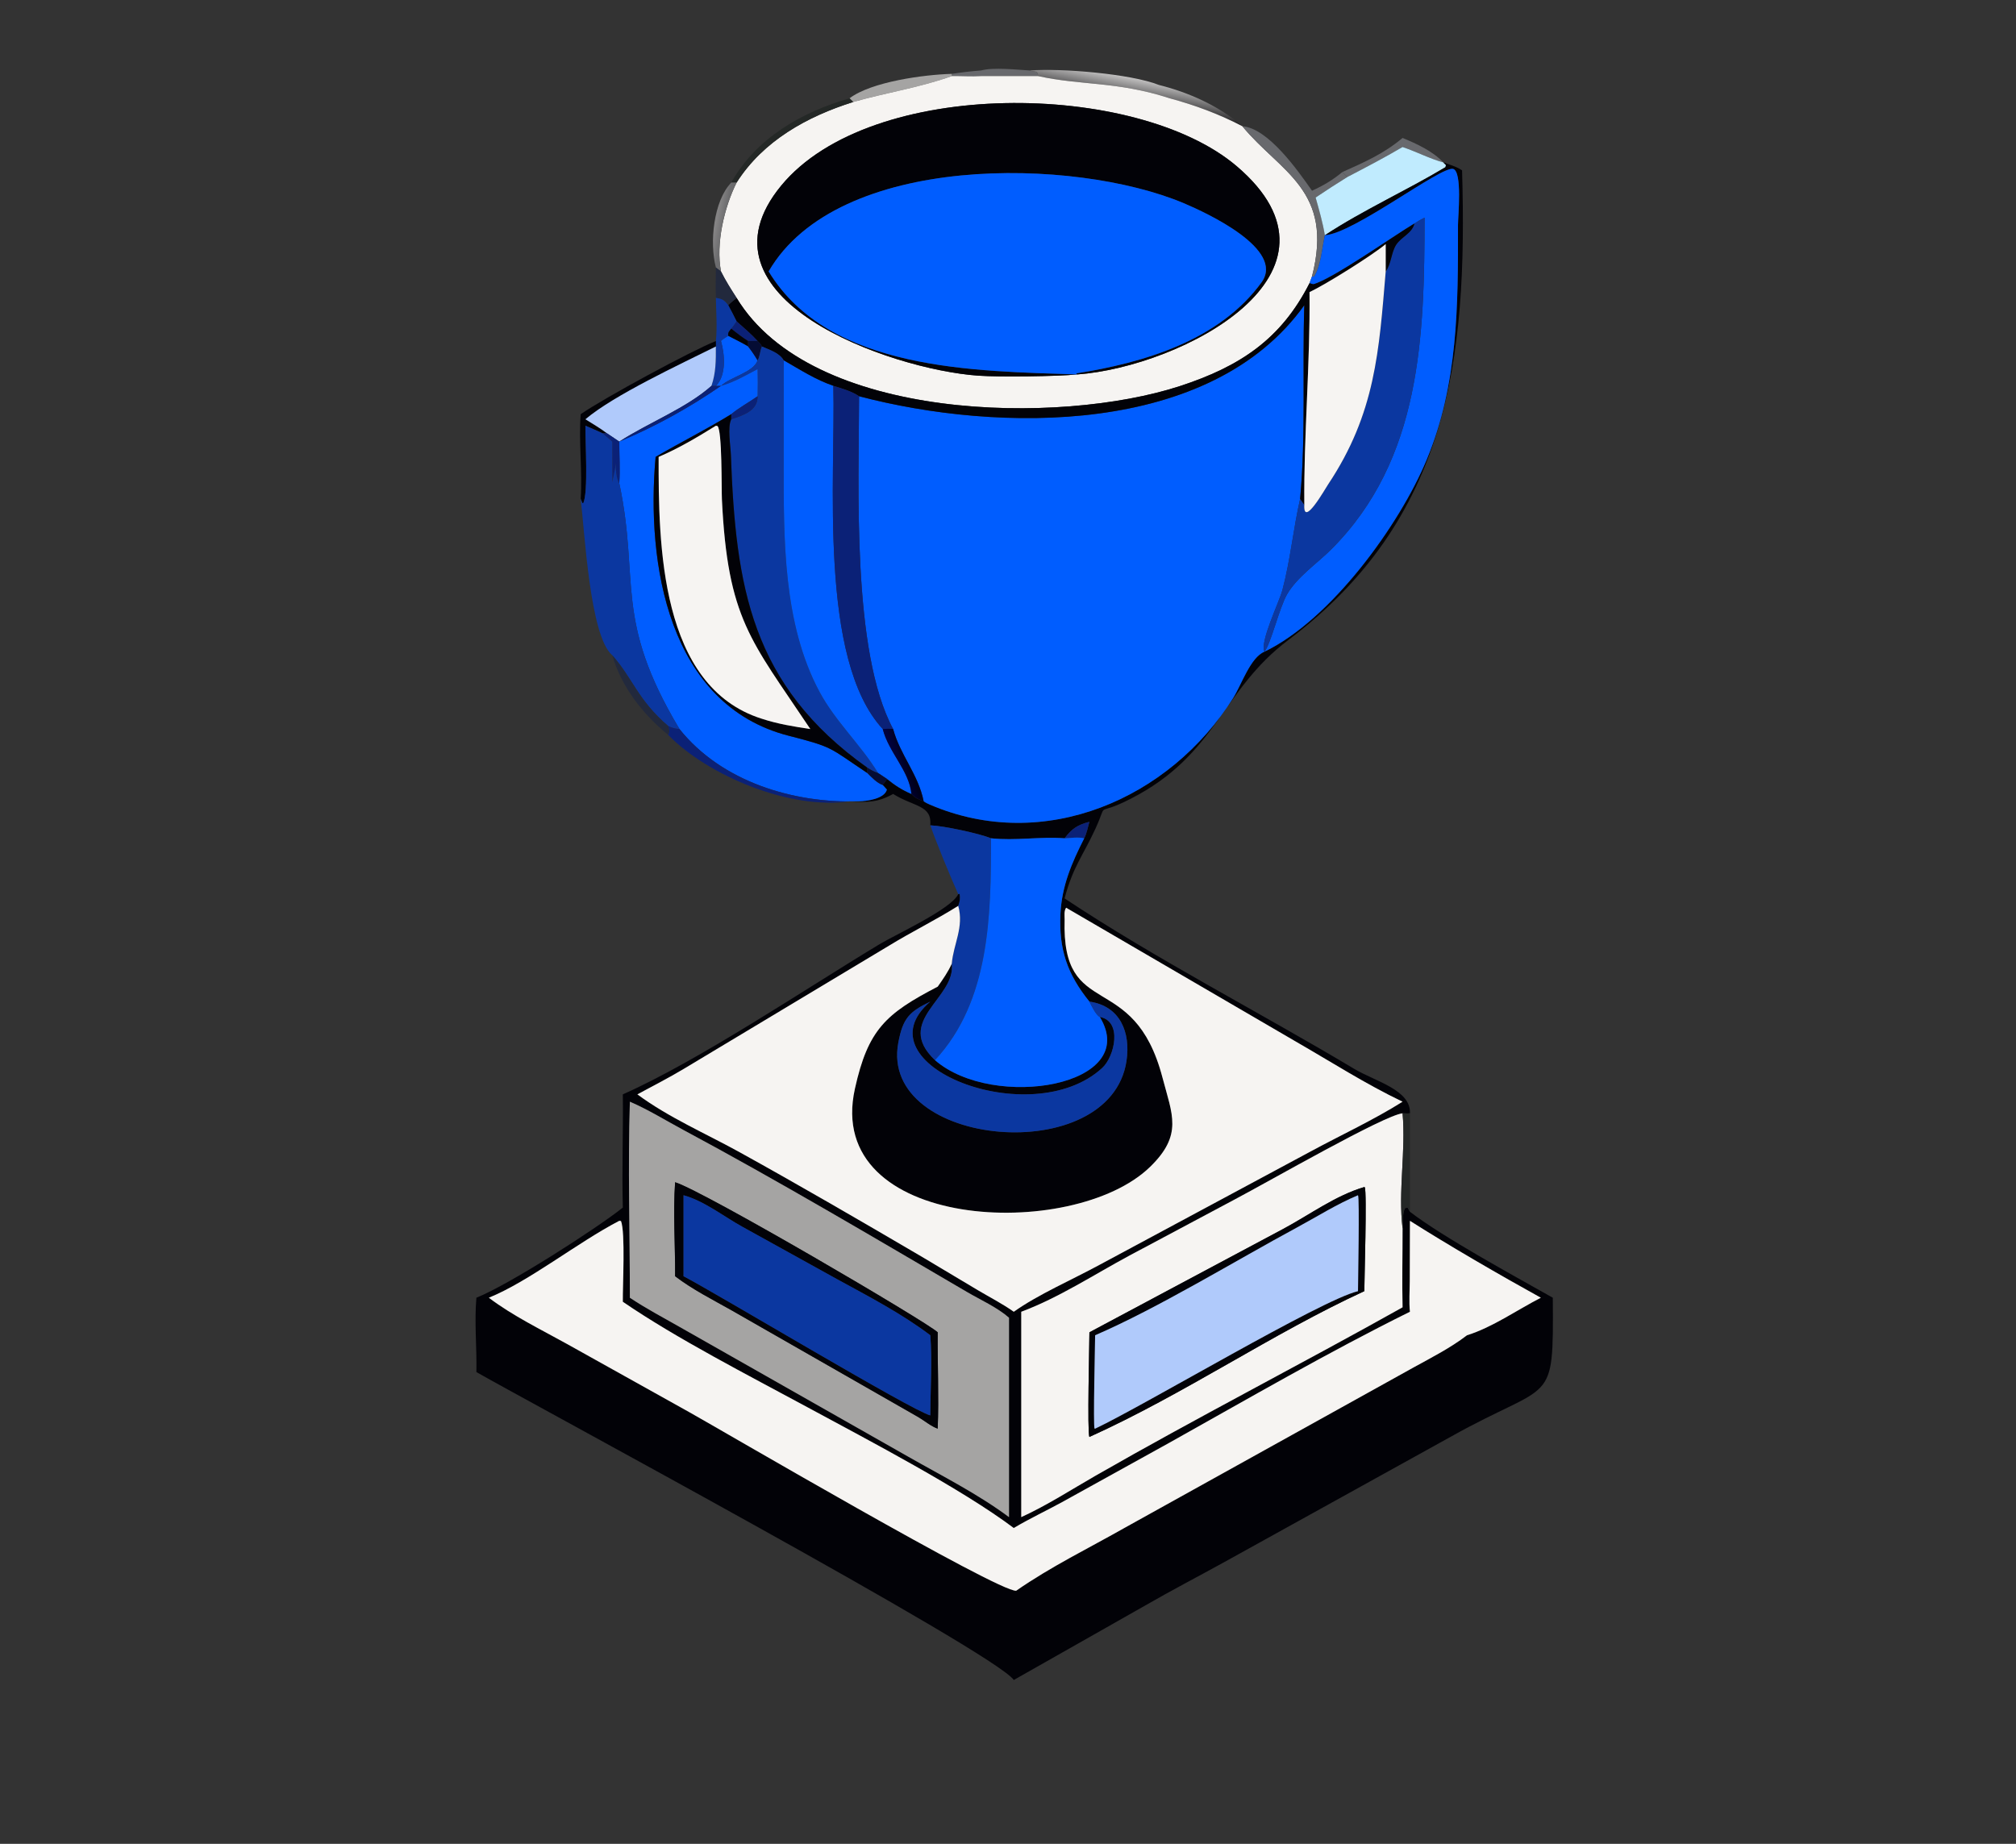 <svg width="129" height="118" viewBox="0 0 129 118" fill="none" xmlns="http://www.w3.org/2000/svg">
<rect x="0" y="0" width="129" height="118" fill="#333333" stroke="none"/>
<path d="M62.779 4.509C63.569 4.291 65.04 4.462 65.903 4.509C66.219 4.644 66.392 4.455 66.425 4.869H62.779C62.149 4.909 61.531 4.857 60.902 4.869V4.727C61.529 4.632 62.148 4.556 62.779 4.509Z" fill="#68696D"/>
<path d="M65.902 4.509C67.907 4.358 72.348 4.72 74.162 5.439C76.055 5.912 78.023 6.783 79.495 8.079C78.018 7.306 76.46 6.727 74.853 6.292C71.466 5.189 69.204 5.484 66.425 4.869C66.392 4.455 66.219 4.644 65.902 4.509Z" fill="url(#paint0_linear_8631_27936)"/>
<path d="M54.359 6.292C55.753 5.229 59.136 4.774 60.903 4.727V4.869C58.862 5.605 56.682 5.931 54.595 6.526L54.359 6.292Z" fill="#A5A4A3"/>
<path d="M62.78 4.869H66.426C69.205 5.484 71.467 5.189 74.854 6.292C76.462 6.727 78.019 7.306 79.496 8.079C81.92 11.023 85.383 12.15 83.953 17.688L83.793 18.124C81.973 21.707 79.349 23.453 75.496 24.71C67.817 27.216 51.944 27.004 47.134 19.064C46.776 18.509 46.428 17.962 46.134 17.37C45.792 15.582 46.348 13.257 47.134 11.683C48.832 9.012 51.649 7.454 54.595 6.527C56.682 5.931 58.863 5.605 60.903 4.869C61.532 4.857 62.15 4.909 62.78 4.869ZM68.931 23.963C75.615 23.477 87.175 17.472 79.127 10.63C72.707 5.171 55.726 4.928 49.993 11.872C44.033 19.093 56.945 23.643 62.592 24.041C63.951 24.137 67.622 24.09 68.931 23.963Z" fill="#F6F4F2"/>
<path d="M46.793 11.683C48.375 8.839 51.318 7.16 54.36 6.292L54.596 6.527C51.649 7.454 48.832 9.012 47.135 11.683H46.793Z" fill="#242826"/>
<path d="M68.931 23.963L68.857 23.897C73.206 23.215 78.031 21.784 80.725 18.069C82.253 15.962 77.232 13.63 75.748 13.004C68.748 10.055 53.594 9.765 49.186 17.37C53.065 23.767 62.445 23.738 68.931 23.963C67.622 24.09 63.952 24.137 62.592 24.041C56.946 23.643 44.033 19.092 49.994 11.872C55.726 4.928 72.707 5.171 79.127 10.63C87.175 17.472 75.616 23.477 68.931 23.963Z" fill="#020207"/>
<path d="M79.496 8.079C81.144 8.203 83.031 10.888 83.953 12.206C84.682 11.873 85.273 11.526 85.89 11.013L86.223 11.325C85.534 11.75 84.858 12.19 84.186 12.64C84.41 13.442 84.642 14.232 84.778 15.055C84.588 15.862 84.534 17.026 84.075 17.712L83.953 17.688C85.383 12.15 81.92 11.023 79.496 8.079Z" fill="#68696D"/>
<path d="M92.356 10.394C91.461 10.145 90.629 9.703 89.749 9.408C88.596 10.09 87.41 10.705 86.223 11.325L85.891 11.013C87.322 10.371 88.52 9.854 89.749 8.828C90.657 9.205 91.671 9.667 92.356 10.394Z" fill="#68696D"/>
<path d="M89.746 9.408C90.626 9.703 91.458 10.145 92.353 10.394L92.524 10.562L92.495 10.698C89.977 12.206 87.217 13.449 84.775 15.055C84.639 14.232 84.407 13.442 84.184 12.641C84.855 12.19 85.531 11.75 86.22 11.325C87.407 10.705 88.593 10.09 89.746 9.408Z" fill="#C0EBFE"/>
<path d="M92.353 10.394C92.761 10.538 93.196 10.657 93.555 10.902C93.913 23.049 92.689 33.239 82.425 40.968C78.142 44.192 77.876 48.283 72.377 51.105C69.961 52.346 70.966 51.118 70.102 53.017C69.326 54.72 68.645 55.477 68.122 57.496C73.981 61.387 80.581 64.77 86.665 68.409C87.983 69.198 90.288 69.743 90.22 71.248C90.067 71.265 89.902 71.25 89.747 71.248C88.558 71.371 81.251 75.579 78.986 76.772L72.285 80.343C70.022 81.559 67.751 83.052 65.346 83.948V97.09C66.997 96.336 68.54 95.334 70.113 94.432C76.587 90.719 83.237 87.313 89.747 83.663C89.707 81.984 89.75 80.302 89.747 78.622C89.791 78.219 89.712 77.674 89.904 77.317L90.067 77.278L90.22 77.55C92.399 79.215 96.811 81.606 99.361 83.05C99.409 90.145 99.376 88.283 92.864 91.928L78.321 99.979C76.659 100.896 74.98 101.767 73.335 102.715L64.87 107.513C63.705 105.779 33.745 89.678 30.484 87.807C30.516 86.236 30.347 84.61 30.484 83.05C32.558 82.223 38.114 78.663 39.854 77.282C39.787 74.872 39.884 72.448 39.854 70.035C44.726 67.875 51.577 63.258 56.291 60.42C57.304 59.81 60.899 58.163 61.315 57.222L61.408 57.201C61.452 57.49 61.424 57.699 61.315 57.972C59.867 58.884 58.339 59.63 56.884 60.522L43.774 68.392C42.802 68.976 41.782 69.496 40.784 70.035C42.779 71.513 45.151 72.534 47.318 73.732C51.19 75.871 55.208 78.21 59.019 80.445L62.6 82.584C63.359 83.033 64.15 83.438 64.87 83.948C66.407 82.849 68.663 81.868 70.371 80.936L83.919 73.659C85.849 72.618 87.893 71.672 89.747 70.505C87.368 69.367 85.173 67.954 82.891 66.642L68.218 58.091C68.076 58.298 68.122 58.594 68.122 58.836C67.916 65.434 72.54 61.918 74.384 68.961C75.005 71.333 75.709 72.62 73.588 74.68C68.654 79.473 52.69 78.775 54.702 69.679C55.54 65.893 56.673 64.87 60.002 63.142C60.338 62.664 60.66 62.207 60.901 61.673C61.191 63.879 57.159 65.306 59.826 67.846C63.572 71.098 73.057 69.501 70.373 65.081C71.838 65.343 71.328 67.611 70.531 68.344C65.977 72.532 54.831 68.114 59.528 64.099C58.196 64.743 57.773 65.148 57.48 66.738C56.245 73.453 71.041 74.794 72.082 67.902C72.359 66.07 71.678 64.376 69.708 64.099C68.289 62.346 67.75 60.744 67.853 58.497C67.94 56.698 68.571 55.233 69.376 53.647C69.539 53.336 69.61 52.934 69.708 52.594C68.965 52.781 68.582 53.033 68.122 53.647C66.552 53.527 64.972 53.819 63.411 53.647C62.676 53.341 60.353 52.844 59.528 52.818C59.638 51.514 58.514 51.656 57.149 50.81C56.154 51.369 55.467 51.354 54.358 51.279H54.97C55.464 51.271 56.597 51.125 56.751 50.53L56.484 50.235L56.764 49.853C57.264 50.258 57.724 50.554 58.32 50.81C58.556 51.077 58.772 51.157 59.103 51.279C59.227 51.369 59.354 51.429 59.495 51.49C66.799 54.635 74.85 51.135 78.915 44.654C79.424 43.842 80.016 42.062 80.91 41.705C85.174 39.648 89.553 33.589 91.287 29.422C93.308 24.567 93.298 19.562 93.292 14.403C93.291 13.868 93.582 10.97 92.981 10.811C92.217 10.609 86.611 14.953 84.776 15.055C87.218 13.449 89.978 12.206 92.496 10.698L92.525 10.562L92.353 10.394ZM40.305 70.505C40.174 74.67 40.306 78.88 40.305 83.05C41.333 83.737 42.425 84.311 43.498 84.923L58.142 93.235C60.292 94.459 62.577 95.609 64.565 97.09V84.329C63.811 83.669 62.761 83.199 61.893 82.692C55.957 79.22 49.739 75.533 43.713 72.305C42.596 71.706 41.465 71.003 40.305 70.505ZM39.626 78.128C36.942 79.525 33.868 81.997 31.282 83.05C32.805 84.206 34.616 85.081 36.286 86.01L44.133 90.386C45.971 91.411 63.927 101.922 65.025 101.8C67.257 100.248 69.652 99.088 72.015 97.747L90.459 87.507C91.629 86.862 92.806 86.266 93.871 85.452C95.502 84.944 97.072 83.833 98.596 83.05C95.997 81.615 92.701 79.706 90.22 78.128L90.209 81.984C90.207 82.624 90.152 83.314 90.22 83.948C84.983 86.54 79.87 89.51 74.771 92.362L67.959 96.132C66.938 96.69 65.867 97.192 64.87 97.788C61.517 95.271 55.626 92.201 51.654 90.052C47.942 88.044 43.284 85.66 39.854 83.308C39.84 82.277 40.024 78.875 39.737 78.139L39.626 78.128Z" fill="#020207"/>
<path d="M90.507 14.304C89.13 15.124 85.244 17.88 84.035 18.194L83.793 18.124L83.953 17.688L84.075 17.712C84.534 17.026 84.589 15.862 84.778 15.055C86.612 14.953 92.219 10.609 92.983 10.811C93.584 10.97 93.293 13.868 93.294 14.403C93.3 19.562 93.309 24.567 91.289 29.422C89.555 33.589 85.176 39.648 80.912 41.705C80.017 42.062 79.426 43.843 78.917 44.655C74.852 51.135 66.801 54.635 59.496 51.49C59.356 51.43 59.229 51.369 59.105 51.279C58.758 49.548 57.601 48.322 57.151 46.656C54.486 41.699 54.964 31.05 54.971 25.358C63.849 27.695 77.475 27.92 83.461 19.53C83.328 23.672 83.571 27.78 83.193 31.923C82.751 33.858 82.567 35.859 82.054 37.779C81.854 38.527 80.59 41.115 80.912 41.705C81.321 41.2 81.862 38.891 82.353 38.042C82.999 36.922 84.261 36.076 85.172 35.169C90.966 29.394 91.142 21.457 91.156 13.929C90.925 14.041 90.722 14.161 90.507 14.304Z" fill="#005DFF"/>
<path d="M49.184 17.37C53.592 9.765 68.746 10.055 75.746 13.004C77.23 13.63 82.251 15.962 80.722 18.069C78.028 21.784 73.204 23.215 68.855 23.897L68.929 23.963C62.443 23.738 53.063 23.767 49.184 17.37Z" fill="#005DFF"/>
<path d="M45.81 17.124C45.388 15.525 45.656 12.863 46.794 11.683H47.135C46.349 13.257 45.793 15.582 46.135 17.37L45.81 17.124Z" fill="url(#paint1_linear_8631_27936)"/>
<path d="M90.507 14.304C90.721 14.161 90.924 14.041 91.156 13.929C91.141 21.457 90.965 29.394 85.171 35.169C84.261 36.076 82.999 36.922 82.352 38.042C81.862 38.891 81.32 41.2 80.912 41.705C80.59 41.115 81.853 38.527 82.053 37.779C82.566 35.859 82.75 33.858 83.192 31.923L83.46 32.308C83.377 33.792 84.782 31.303 84.977 31.011C88.018 26.45 88.24 22.454 88.669 17.37C89.03 16.897 89.017 16.158 89.343 15.659C89.676 15.149 90.364 14.929 90.507 14.304Z" fill="#0B37A0"/>
<path d="M83.792 18.124L84.034 18.194C85.243 17.88 89.128 15.124 90.506 14.304C90.363 14.929 89.676 15.149 89.342 15.659C89.016 16.158 89.029 16.897 88.668 17.37V15.622C87.792 16.351 84.852 18.193 83.792 18.695C83.843 23.293 83.415 27.862 83.46 32.308L83.192 31.923C83.57 27.78 83.326 23.672 83.46 19.53C77.473 27.92 63.848 27.695 54.97 25.358C54.494 25.034 53.87 24.861 53.323 24.696C52.206 24.324 51.168 23.651 50.15 23.068C49.88 22.582 49.239 22.39 48.755 22.176C48.701 22.02 48.593 21.942 48.477 21.825C48.07 21.372 47.585 20.973 47.133 20.565C46.964 20.215 46.779 19.874 46.598 19.53C46.757 19.364 46.958 19.215 47.133 19.064C51.943 27.004 67.815 27.216 75.494 24.71C79.347 23.453 81.972 21.707 83.792 18.124Z" fill="#020207"/>
<path d="M88.669 15.622V17.37C88.24 22.454 88.018 26.45 84.977 31.011C84.782 31.303 83.377 33.792 83.461 32.308C83.416 27.862 83.844 23.293 83.793 18.695C84.853 18.193 87.793 16.351 88.669 15.622Z" fill="#F6F4F2"/>
<path d="M45.807 17.124L46.132 17.37C46.427 17.962 46.775 18.509 47.133 19.064C46.957 19.214 46.757 19.364 46.597 19.53C46.336 19.192 46.205 19.126 45.807 19.064C45.789 18.417 45.799 17.77 45.807 17.124Z" fill="#22293D"/>
<path d="M45.809 19.064C46.207 19.126 46.337 19.192 46.599 19.53C46.78 19.874 46.965 20.215 47.134 20.565C47.026 20.718 46.922 20.897 46.793 21.032C46.64 21.234 46.578 21.252 46.599 21.5C46.431 21.603 46.282 21.693 46.134 21.824L45.809 22.176V21.824C45.902 20.925 45.822 19.968 45.809 19.064Z" fill="#0B37A0"/>
<path d="M47.135 20.565C47.587 20.973 48.071 21.372 48.478 21.825H47.873C47.489 21.583 47.145 21.317 46.793 21.032C46.922 20.897 47.026 20.718 47.135 20.565Z" fill="#0B2177"/>
<path d="M46.598 21.5C46.577 21.252 46.639 21.234 46.791 21.032C47.143 21.317 47.488 21.582 47.871 21.824V22.176C47.459 21.931 47.023 21.721 46.598 21.5Z" fill="#020207"/>
<path d="M46.134 21.824C46.282 21.692 46.431 21.602 46.599 21.5C47.024 21.721 47.461 21.931 47.873 22.176C48.094 22.459 48.299 22.756 48.478 23.068C48.209 23.84 46.728 24.122 46.134 24.696H45.809C46.49 24.024 46.377 22.671 46.134 21.824Z" fill="#005DFF"/>
<path d="M37.157 26.506C38.63 25.485 44.21 22.457 45.807 21.825V22.176C43.496 23.327 39.303 25.275 37.461 26.832C37.92 27.121 38.403 27.398 38.834 27.726H38.55C38.192 27.552 37.825 27.407 37.461 27.246C37.444 28.219 37.655 31.515 37.321 32.206L37.259 32.185L37.157 31.923C37.27 30.122 37.026 28.304 37.157 26.506Z" fill="#020207"/>
<path d="M47.871 21.825H48.477C48.593 21.942 48.701 22.02 48.755 22.176C48.623 22.463 48.632 22.82 48.477 23.068C48.297 22.756 48.093 22.459 47.871 22.176V21.825Z" fill="#050C34"/>
<path d="M45.807 22.176L46.133 21.825C46.376 22.671 46.489 24.024 45.807 24.696H45.523C45.816 23.851 45.808 23.059 45.807 22.176Z" fill="#0B37A0"/>
<path d="M37.461 26.832C39.303 25.275 43.496 23.327 45.807 22.176C45.808 23.059 45.816 23.851 45.523 24.696C43.898 26.136 41.476 27.059 39.626 28.26L38.834 27.726C38.402 27.398 37.92 27.121 37.461 26.832Z" fill="#B0CAFB"/>
<path d="M48.477 23.068C48.632 22.82 48.624 22.463 48.755 22.176C49.239 22.39 49.88 22.582 50.151 23.068L50.147 29.628C50.148 34.465 50.089 39.907 52.447 44.289C53.465 46.18 55.072 47.652 56.189 49.474C55.933 49.395 55.73 49.271 55.504 49.133C48.061 43.838 47.075 37.535 46.77 29.125C46.748 28.53 46.541 27.34 46.792 26.832C47.555 26.579 48.492 26.287 48.477 25.358C48.496 24.777 48.493 24.202 48.477 23.621C47.729 24.019 46.954 24.469 46.133 24.696C46.727 24.122 48.208 23.84 48.477 23.068Z" fill="#0B37A0"/>
<path d="M56.19 49.473C55.073 47.652 53.466 46.18 52.448 44.289C50.09 39.907 50.149 34.465 50.148 29.628L50.152 23.068C51.169 23.651 52.207 24.324 53.325 24.696C53.474 30.475 52.348 42.174 56.486 46.656C56.871 48.162 58.177 49.31 58.322 50.81C57.726 50.554 57.266 50.258 56.766 49.853L56.19 49.473Z" fill="#005DFF"/>
<path d="M46.131 24.696C46.953 24.469 47.727 24.019 48.476 23.621C48.492 24.202 48.495 24.777 48.476 25.358C47.938 25.741 47.287 26.087 46.79 26.506C45.213 27.477 43.551 28.305 41.952 29.24C41.334 36.068 42.767 45.113 50.471 47.086C53.369 47.827 53.036 47.831 55.502 49.473C55.766 49.74 56.124 50.117 56.483 50.235L56.75 50.53C56.596 51.125 55.463 51.271 54.969 51.279C50.778 51.429 46.168 50.026 43.478 46.656C39.248 39.591 40.956 37.186 39.625 30.917C39.686 30.042 39.625 29.139 39.625 28.26C41.908 27.311 44.095 26.097 46.131 24.696Z" fill="#005DFF"/>
<path d="M45.524 24.696H45.808H46.133C44.097 26.097 41.91 27.311 39.627 28.26C39.627 29.139 39.688 30.042 39.627 30.917L39.593 30.893C39.141 29.869 39.739 28.315 39.182 30.856L39.175 28.26L38.551 27.726H38.834L39.627 28.26C41.476 27.059 43.898 26.136 45.524 24.696Z" fill="#0B2177"/>
<path d="M53.323 24.696C53.87 24.86 54.494 25.034 54.97 25.358C54.962 31.05 54.485 41.699 57.15 46.656C56.916 46.63 56.717 46.637 56.485 46.656C52.347 42.174 53.472 30.475 53.323 24.696Z" fill="#0B2177"/>
<path d="M46.793 26.506C47.289 26.087 47.941 25.741 48.478 25.358C48.493 26.286 47.557 26.578 46.793 26.832V26.506Z" fill="#0B2177"/>
<path d="M41.952 29.24C43.551 28.305 45.213 27.477 46.79 26.506V26.832C46.539 27.34 46.746 28.53 46.768 29.125C47.073 37.535 48.059 43.838 55.502 49.133V49.474C53.036 47.831 53.369 47.828 50.471 47.086C42.766 45.113 41.334 36.068 41.952 29.24ZM45.806 27.246C44.611 27.986 43.439 28.685 42.142 29.24C42.134 34.783 42.198 43.942 48.754 45.999C49.769 46.333 50.793 46.498 51.847 46.656L51.77 46.54C48.055 40.972 46.559 39.632 46.191 31.951C46.161 31.315 46.212 27.515 45.907 27.264L45.806 27.246Z" fill="#020207"/>
<path d="M37.461 27.245C37.824 27.407 38.192 27.552 38.55 27.726L39.175 28.26L39.182 30.856C39.739 28.315 39.141 29.869 39.592 30.893L39.626 30.917C40.957 37.186 39.249 39.591 43.48 46.656C43.192 46.634 43.011 46.594 42.754 46.462C40.8 44.783 40.498 43.426 39.175 41.931C37.737 40.714 37.412 33.967 37.156 31.923L37.259 32.185L37.32 32.206C37.655 31.515 37.444 28.219 37.461 27.245Z" fill="#0B37A0"/>
<path d="M42.145 29.24C43.441 28.685 44.614 27.986 45.809 27.245L45.909 27.264C46.215 27.514 46.163 31.314 46.194 31.951C46.562 39.631 48.058 40.972 51.773 46.54L51.849 46.656C50.795 46.498 49.772 46.333 48.756 45.999C42.2 43.942 42.137 34.783 42.145 29.24Z" fill="#F6F4F2"/>
<path d="M39.176 41.931C40.499 43.426 40.801 44.784 42.755 46.462C42.818 46.717 42.888 46.794 42.755 47.029C41.147 45.732 39.749 43.933 39.176 41.931Z" fill="#22293D"/>
<path d="M42.754 46.462C43.011 46.594 43.193 46.634 43.48 46.656C46.169 50.026 50.779 51.429 54.97 51.279H54.359C50.619 51.852 45.312 49.66 42.754 47.029C42.887 46.794 42.817 46.717 42.754 46.462Z" fill="#0B2177"/>
<path d="M56.484 46.656C56.716 46.637 56.916 46.63 57.149 46.656C57.599 48.322 58.757 49.548 59.103 51.279C58.772 51.157 58.556 51.077 58.321 50.81C58.175 49.31 56.869 48.162 56.484 46.656Z" fill="url(#paint2_linear_8631_27936)"/>
<path d="M55.504 49.133C55.73 49.271 55.933 49.395 56.19 49.473L56.765 49.853L56.485 50.235C56.126 50.117 55.767 49.74 55.504 49.473V49.133Z" fill="#050C34"/>
<path d="M68.121 53.647C68.581 53.033 68.964 52.781 69.707 52.594C69.61 52.934 69.538 53.336 69.375 53.647C68.985 53.556 68.522 53.629 68.121 53.647Z" fill="#0B2177"/>
<path d="M59.529 52.818C60.353 52.844 62.676 53.341 63.411 53.647C63.413 58.506 63.361 64.049 59.827 67.846C57.159 65.306 61.191 63.879 60.902 61.673C61.01 60.407 61.695 59.333 61.316 57.972C61.424 57.699 61.452 57.49 61.409 57.201L61.316 57.222C60.83 56.151 59.891 53.869 59.529 52.818Z" fill="#0B37A0"/>
<path d="M63.413 53.647C64.974 53.819 66.553 53.527 68.124 53.647C68.525 53.629 68.988 53.556 69.378 53.647C68.573 55.233 67.942 56.698 67.855 58.497C67.752 60.744 68.291 62.346 69.71 64.099C69.848 64.359 70.113 64.942 70.375 65.081C73.059 69.501 63.574 71.098 59.828 67.846C63.363 64.049 63.414 58.506 63.413 53.647Z" fill="#005DFF"/>
<path d="M40.785 70.035C41.783 69.496 42.802 68.976 43.775 68.392L56.885 60.522C58.34 59.63 59.868 58.884 61.316 57.972C61.695 59.333 61.011 60.407 60.902 61.673C60.661 62.207 60.338 62.664 60.003 63.141C56.674 64.87 55.541 65.893 54.703 69.679C52.691 78.775 68.655 79.473 73.588 74.68C75.709 72.62 75.006 71.333 74.385 68.961C72.54 61.918 67.917 65.434 68.123 58.836C68.122 58.594 68.077 58.298 68.219 58.091L82.891 66.642C85.174 67.954 87.368 69.367 89.748 70.505C87.894 71.672 85.85 72.617 83.92 73.659L70.372 80.936C68.663 81.868 66.408 82.849 64.871 83.948C64.151 83.438 63.359 83.033 62.601 82.584L59.019 80.445C55.209 78.21 51.19 75.871 47.319 73.732C45.152 72.534 42.78 71.513 40.785 70.035Z" fill="#F6F4F2"/>
<path d="M69.707 64.099C71.678 64.376 72.358 66.07 72.081 67.902C71.04 74.794 56.244 73.453 57.479 66.738C57.772 65.148 58.196 64.743 59.528 64.099C54.83 68.114 65.976 72.532 70.53 68.344C71.327 67.611 71.837 65.343 70.373 65.081C70.11 64.942 69.846 64.359 69.707 64.099Z" fill="#0B37A0"/>
<path d="M40.304 83.05C40.305 78.88 40.173 74.67 40.304 70.505C41.465 71.003 42.595 71.706 43.712 72.305C49.738 75.533 55.956 79.22 61.892 82.692C62.76 83.199 63.81 83.669 64.564 84.329V97.09C62.577 95.609 60.291 94.459 58.141 93.235L43.497 84.923C42.424 84.311 41.332 83.737 40.304 83.05ZM43.198 75.659C43.061 77.643 43.211 79.681 43.198 81.674C44.324 82.531 45.57 83.154 46.798 83.847L58.754 90.685C59.144 90.912 59.585 91.285 60.002 91.429C60.082 89.378 59.984 87.316 60.002 85.262C59.264 84.57 45.068 76.247 43.198 75.659Z" fill="#A5A4A3"/>
<path d="M65.348 83.948C67.752 83.052 70.024 81.559 72.286 80.344L78.987 76.772C81.252 75.579 88.559 71.371 89.748 71.248C89.964 73.691 89.456 76.212 89.748 78.622C89.751 80.302 89.708 81.984 89.748 83.663C83.238 87.313 76.588 90.719 70.114 94.432C68.542 95.334 66.998 96.336 65.348 97.09V83.948ZM87.3 75.965C85.433 76.517 83.794 77.748 82.087 78.659L69.709 85.262C69.71 85.973 69.562 91.678 69.709 91.959C75.826 89.193 81.405 85.34 87.3 82.629C87.3 81.996 87.476 76.253 87.328 75.981L87.3 75.965Z" fill="#F6F4F2"/>
<path d="M89.749 71.248C89.904 71.25 90.069 71.265 90.222 71.248V77.55L90.07 77.278L89.906 77.317C89.715 77.674 89.794 78.219 89.749 78.622C89.457 76.212 89.965 73.691 89.749 71.248Z" fill="#242826"/>
<path d="M43.199 81.674C43.212 79.681 43.062 77.643 43.199 75.659C45.069 76.248 59.264 84.57 60.002 85.262C59.985 87.316 60.083 89.378 60.002 91.429C59.586 91.285 59.144 90.912 58.755 90.685L46.799 83.847C45.571 83.154 44.325 82.531 43.199 81.674ZM43.737 76.492V81.674C45.749 82.713 58.41 90.318 59.528 90.579C59.533 88.898 59.653 87.125 59.528 85.452C57.663 84.045 55.594 82.976 53.551 81.857L47.511 78.514C46.307 77.851 45.061 76.854 43.737 76.492Z" fill="#020207"/>
<path d="M69.71 85.262L82.087 78.659C83.795 77.748 85.434 76.517 87.301 75.965L87.329 75.981C87.477 76.253 87.301 81.996 87.301 82.629C81.405 85.34 75.826 89.193 69.71 91.959C69.563 91.678 69.71 85.973 69.71 85.262ZM86.897 76.492C85.545 77.057 84.274 77.864 82.985 78.56C79.084 80.665 74.073 83.729 70.078 85.452C70.079 85.952 69.945 91.275 70.042 91.425L70.078 91.429C73.297 89.904 84.516 83.198 86.897 82.629C86.898 81.974 87.005 76.678 86.897 76.492Z" fill="#020207"/>
<path d="M43.738 81.674V76.492C45.062 76.854 46.309 77.85 47.513 78.514L53.552 81.857C55.595 82.976 57.665 84.045 59.53 85.452C59.655 87.125 59.535 88.898 59.53 90.579C58.411 90.318 45.75 82.713 43.738 81.674Z" fill="#0B37A0"/>
<path d="M70.075 85.452C74.071 83.729 79.082 80.665 82.982 78.56C84.272 77.864 85.543 77.057 86.895 76.492C87.002 76.678 86.895 81.974 86.895 82.629C84.513 83.198 73.294 89.904 70.075 91.429L70.039 91.425C69.942 91.275 70.076 85.952 70.075 85.452Z" fill="#B0CAFB"/>
<path d="M31.281 83.05C33.867 81.997 36.941 79.525 39.625 78.128L39.736 78.139C40.024 78.875 39.84 82.277 39.853 83.308C43.284 85.66 47.941 88.044 51.653 90.052C55.625 92.201 61.517 95.271 64.869 97.788C65.867 97.192 66.938 96.69 67.958 96.132L74.77 92.362C79.87 89.51 84.982 86.54 90.219 83.948C90.151 83.314 90.206 82.624 90.208 81.985L90.219 78.128C92.701 79.706 95.997 81.615 98.596 83.05C97.071 83.833 95.501 84.944 93.87 85.452C92.805 86.266 91.628 86.862 90.458 87.507L72.014 97.747C69.651 99.088 67.256 100.248 65.024 101.8C63.926 101.922 45.971 91.411 44.132 90.387L36.285 86.01C34.615 85.081 32.804 84.206 31.281 83.05Z" fill="#F6F4F2"/>
<defs>
<linearGradient id="paint0_linear_8631_27936" x1="72.451" y1="6.733" x2="72.752" y2="5.052" gradientUnits="userSpaceOnUse">
<stop stop-color="#232224"/>
<stop offset="1" stop-color="#C0BFBF"/>
</linearGradient>
<linearGradient id="paint1_linear_8631_27936" x1="46.302" y1="14.46" x2="45.806" y2="14.367" gradientUnits="userSpaceOnUse">
<stop stop-color="#6C6C6E"/>
<stop offset="1" stop-color="#848384"/>
</linearGradient>
<linearGradient id="paint2_linear_8631_27936" x1="58.189" y1="48.95" x2="57.46" y2="49.195" gradientUnits="userSpaceOnUse">
<stop stop-color="#00001A"/>
<stop offset="1" stop-color="#01013E"/>
</linearGradient>
</defs>
</svg>
